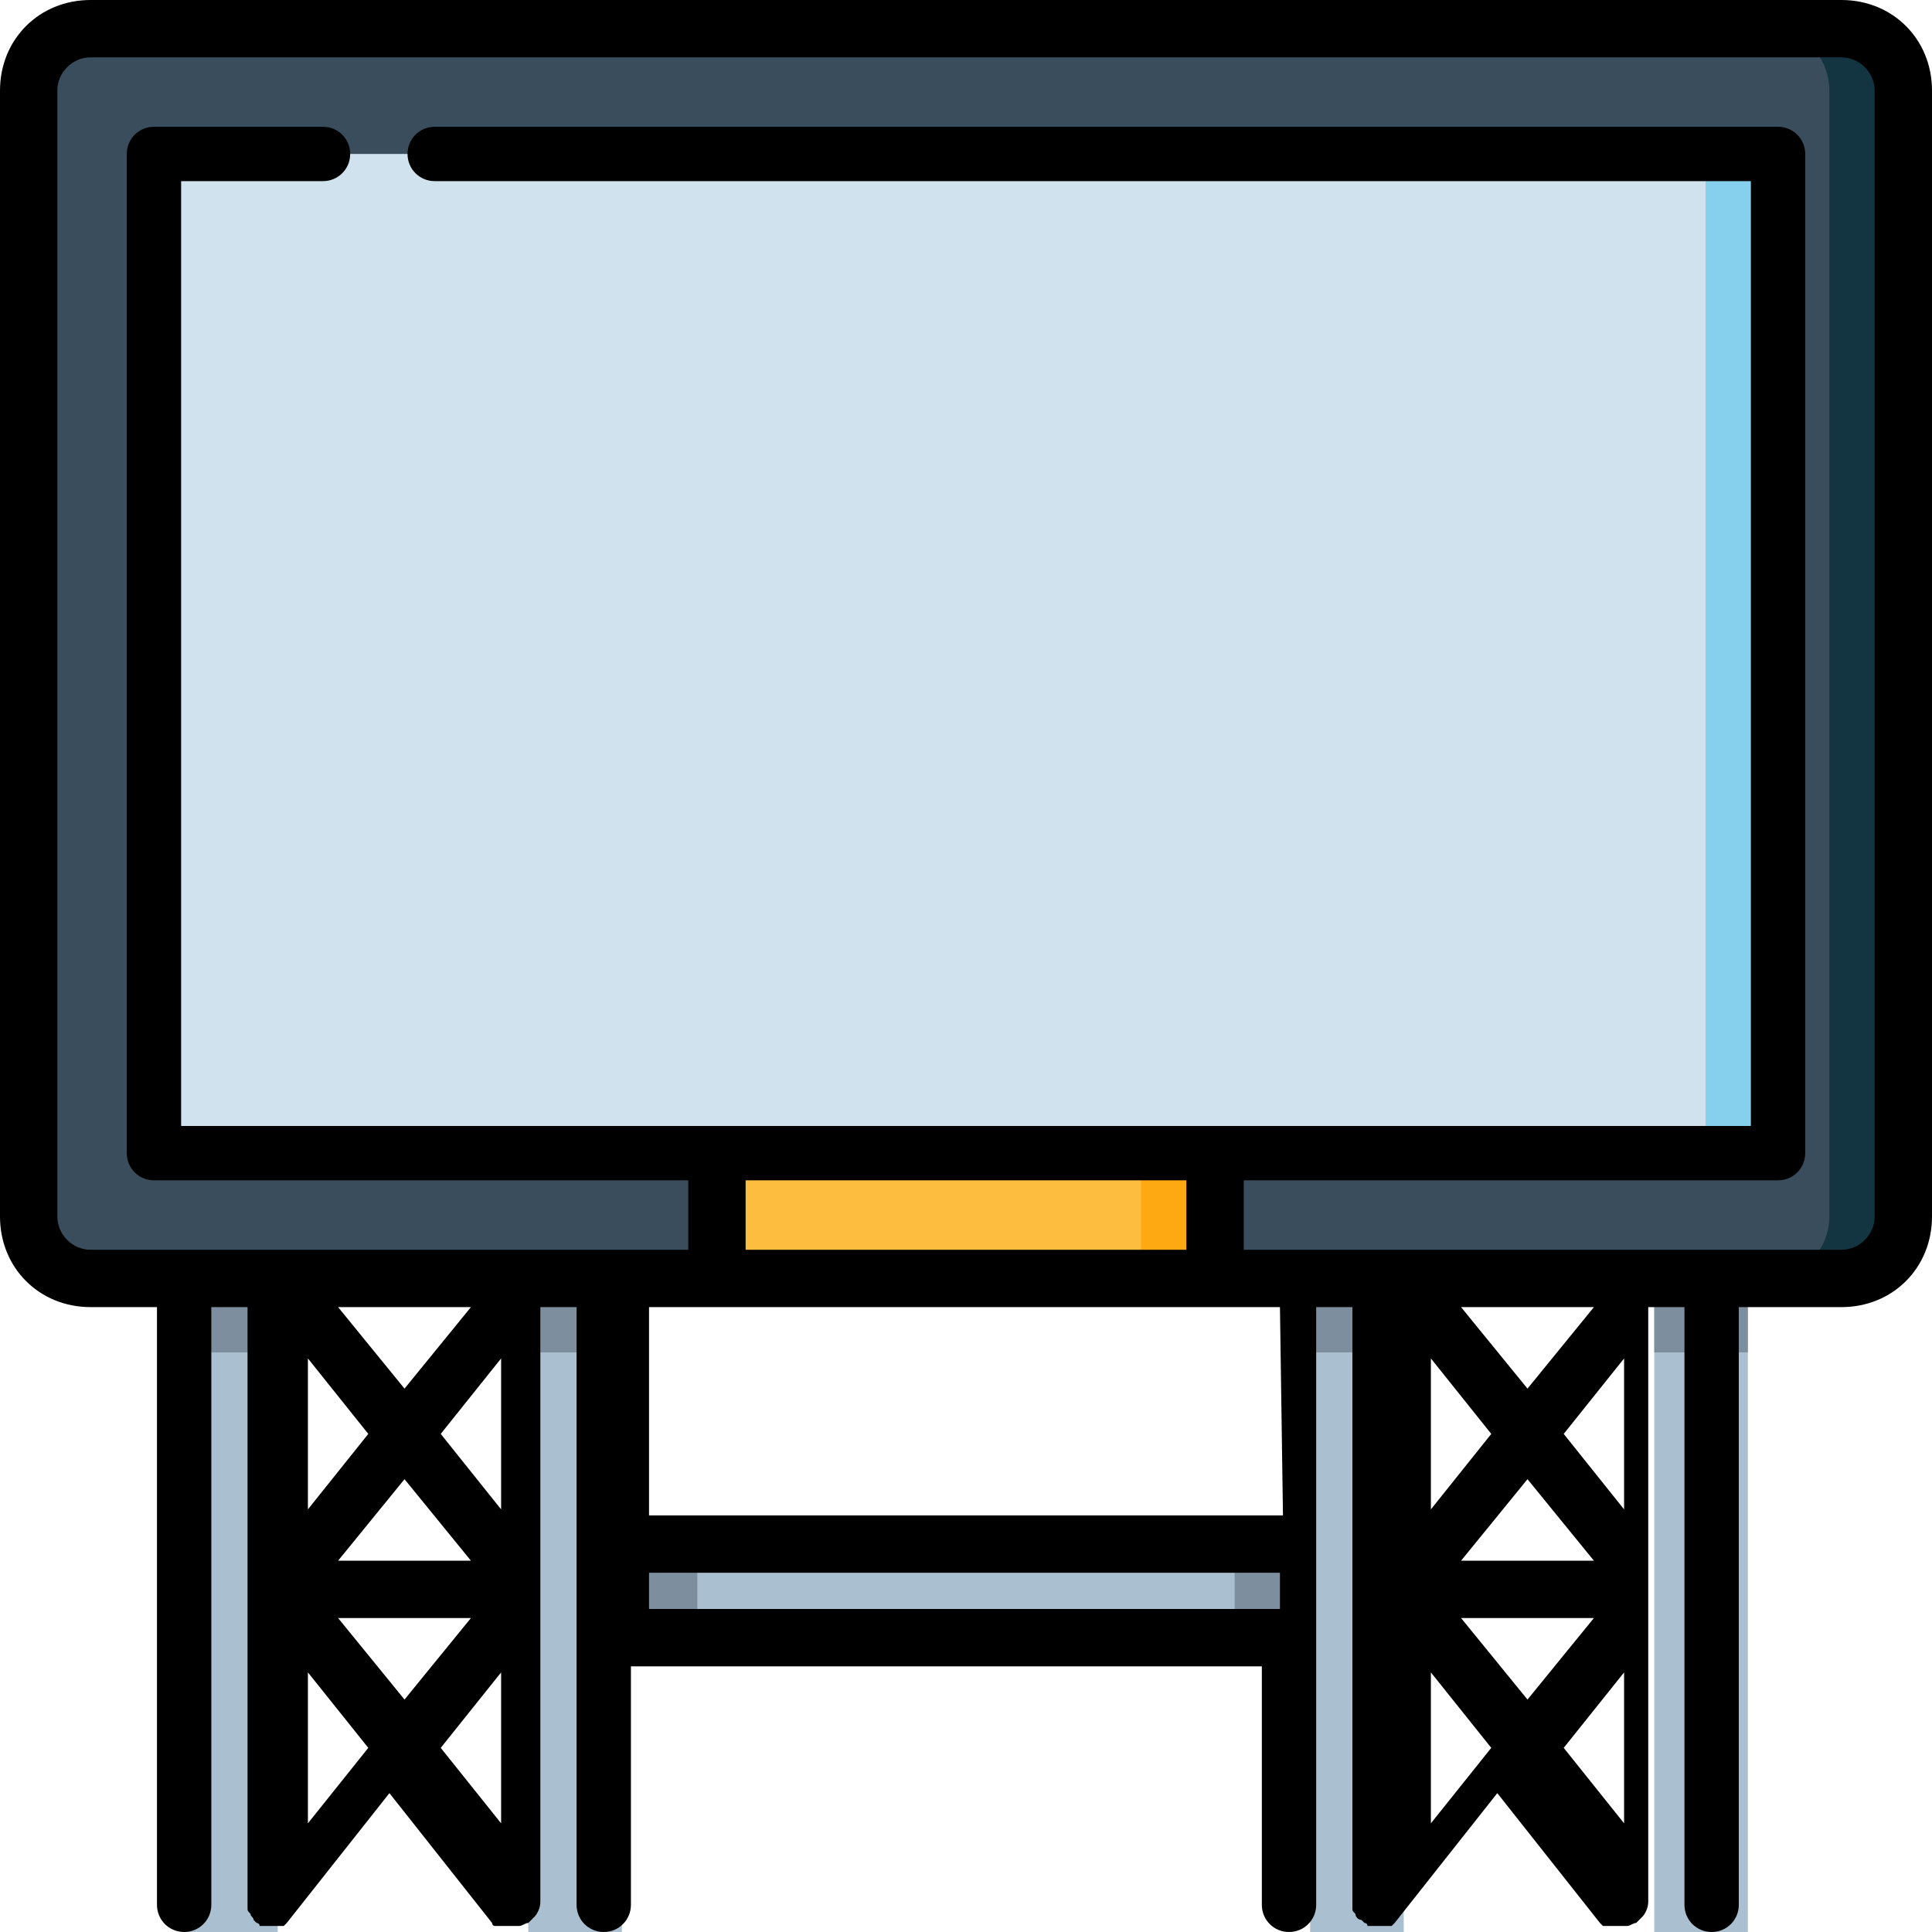 <?xml version="1.0" encoding="utf-8"?>
<!-- Generator: Adobe Illustrator 23.0.0, SVG Export Plug-In . SVG Version: 6.00 Build 0)  -->
<svg version="1.1" id="Capa_1" xmlns="http://www.w3.org/2000/svg" xmlns:xlink="http://www.w3.org/1999/xlink" x="0px" y="0px"
	 viewBox="0 0 64 64" style="enable-background:new 0 0 64 64;" xml:space="preserve">
<style type="text/css">
	.st0{fill:#AABFCF;}
	.st1{fill:#7D8F9E;}
	.st2{fill:#394D5C;}
	.st3{fill:#D0E2ED;}
	.st4{fill:#87D0ED;}
	.st5{fill:#133441;}
	.st6{fill:#FDBE40;}
	.st7{fill:#FFA912;}
</style>
<rect x="19" y="51.2" class="st0" width="26" height="3.1"/>
<g>
	<rect x="19" y="51.2" class="st1" width="4.1" height="3.1"/>
	<rect x="40.9" y="51.2" class="st1" width="4.1" height="3.1"/>
</g>
<g>
	<rect x="17.5" y="41.3" class="st0" width="3.1" height="22.7"/>
	<rect x="6.1" y="41.3" class="st0" width="3.1" height="22.7"/>
</g>
<g>
	<rect x="6.1" y="41.3" class="st1" width="3.1" height="3.5"/>
	<rect x="17.5" y="41.3" class="st1" width="3.1" height="3.5"/>
</g>
<g>
	<rect x="54.8" y="41.3" class="st0" width="3.1" height="22.7"/>
	<rect x="43.4" y="41.3" class="st0" width="3.1" height="22.7"/>
</g>
<g>
	<rect x="43.4" y="41.3" class="st1" width="3.1" height="3.5"/>
	<rect x="54.8" y="41.3" class="st1" width="3.1" height="3.5"/>
</g>
<path class="st2" d="M63.1,40.3c0,1.1-0.9,2.1-2.1,2.1H3c-1.1,0-2.1-0.9-2.1-2.1V3c0-1.1,0.9-2.1,2.1-2.1h58c1.1,0,2.1,0.9,2.1,2.1
	L63.1,40.3L63.1,40.3z"/>
<path class="st3" d="M58.2,38.2H5.8c-0.4,0-0.7-0.3-0.7-0.8V5.8c0-0.4,0.3-0.7,0.7-0.7h52.3c0.4,0,0.8,0.3,0.8,0.7v31.6
	C58.9,37.9,58.6,38.2,58.2,38.2z"/>
<path class="st4" d="M58.2,5.1h-2.5c0.4,0,0.8,0.3,0.8,0.7v31.6c0,0.4-0.3,0.8-0.8,0.8h2.5c0.4,0,0.8-0.3,0.8-0.8V5.8
	C58.9,5.4,58.6,5.1,58.2,5.1z"/>
<path class="st5" d="M61,0.9h-2.5c1.1,0,2.1,0.9,2.1,2.1v37.3c0,1.1-0.9,2.1-2.1,2.1H61c1.1,0,2.1-0.9,2.1-2.1V3
	C63.1,1.9,62.1,0.9,61,0.9z"/>
<rect x="23.7" y="38.2" class="st6" width="16.6" height="4.1"/>
<rect x="37.8" y="38.2" class="st7" width="2.5" height="4.1"/>
<path d="M61,0H3C1.3,0,0,1.3,0,3v37.3c0,1.7,1.3,3,3,3h2.2v19.8c0,0.5,0.4,0.9,0.9,0.9s0.9-0.4,0.9-0.9V43.3h1.2v9.4c0,0,0,0,0,0
	s0,0,0,0v10.4c0,0,0,0,0,0c0,0,0,0,0,0.1c0,0,0,0,0,0c0,0,0,0,0,0c0,0,0,0,0,0c0,0,0,0,0,0c0,0.1,0,0.1,0.1,0.2
	c0,0.1,0.1,0.1,0.1,0.2c0,0,0,0,0,0c0,0,0,0,0,0c0,0,0,0,0,0c0,0,0,0,0,0c0,0,0,0,0,0c0,0,0,0,0,0c0,0,0,0,0,0c0,0,0.1,0.1,0.1,0.1
	c0,0,0,0,0,0c0,0,0.1,0,0.1,0.1c0,0,0,0,0,0c0,0,0.1,0,0.1,0c0,0,0,0,0,0c0,0,0.1,0,0.1,0c0,0,0,0,0,0c0,0,0,0,0,0s0,0,0,0
	c0,0,0.1,0,0.1,0c0,0,0,0,0,0c0,0,0.1,0,0.1,0c0,0,0,0,0,0c0,0,0,0,0.1,0c0,0,0,0,0,0c0,0,0,0,0.1,0c0,0,0,0,0,0c0,0,0,0,0.1,0
	c0,0,0,0,0,0c0,0,0,0,0,0c0,0,0,0,0,0c0,0,0,0,0.1,0c0,0,0,0,0,0c0,0,0,0,0.1-0.1c0,0,0,0,0,0l3.4-4.3l3.4,4.3c0,0,0,0,0,0
	c0,0,0,0.1,0.1,0.1c0,0,0,0,0,0c0,0,0,0,0.1,0c0,0,0,0,0,0c0,0,0,0,0,0c0,0,0,0,0,0c0,0,0,0,0.1,0c0,0,0,0,0,0c0,0,0,0,0.1,0
	c0,0,0,0,0,0c0,0,0,0,0.1,0c0,0,0,0,0,0c0,0,0.1,0,0.1,0c0,0,0,0,0,0c0,0,0.1,0,0.1,0c0,0,0.1,0,0.1,0c0,0,0,0,0,0c0,0,0.1,0,0.1,0
	c0,0,0,0,0,0c0.1,0,0.2-0.1,0.3-0.1c0,0,0,0,0,0c0,0,0,0,0,0c0,0,0,0,0.1-0.1c0,0,0,0,0,0c0,0,0,0,0.1-0.1c0,0,0,0,0,0
	c0.1-0.1,0.2-0.3,0.2-0.5c0,0,0,0,0,0c0,0,0,0,0-0.1c0,0,0,0,0,0c0,0,0,0,0,0V43.3h1.2v19.8c0,0.5,0.4,0.9,0.9,0.9
	c0.5,0,0.9-0.4,0.9-0.9v-7.9h20.9v7.9c0,0.5,0.4,0.9,0.9,0.9s0.9-0.4,0.9-0.9V43.3h1.2v9.4c0,0,0,0,0,0s0,0,0,0v10.4c0,0,0,0,0,0
	c0,0,0,0,0,0.1c0,0,0,0,0,0c0,0,0,0,0,0c0,0,0,0,0,0c0,0,0,0,0,0c0,0.1,0,0.1,0.1,0.2c0,0.1,0.1,0.2,0.2,0.2c0,0,0,0,0,0
	c0,0,0,0,0,0c0,0,0,0,0,0c0,0,0,0,0,0c0,0,0,0,0,0c0,0,0.1,0.1,0.1,0.1c0,0,0,0,0,0c0,0,0.1,0,0.1,0.1c0,0,0,0,0,0c0,0,0.1,0,0.1,0
	c0,0,0,0,0,0c0,0,0.1,0,0.1,0c0,0,0,0,0,0c0,0,0,0,0,0s0,0,0,0c0,0,0.1,0,0.1,0c0,0,0,0,0,0c0,0,0.1,0,0.1,0c0,0,0,0,0,0
	c0,0,0,0,0.1,0c0,0,0,0,0,0c0,0,0,0,0.1,0c0,0,0,0,0,0c0,0,0,0,0.1,0c0,0,0,0,0,0c0,0,0,0,0,0c0,0,0,0,0,0c0,0,0,0,0.1,0
	c0,0,0,0,0,0c0,0,0,0,0.1-0.1c0,0,0,0,0,0l3.4-4.3l3.4,4.3c0,0,0,0,0,0c0,0,0,0,0.1,0.1c0,0,0,0,0,0c0,0,0,0,0.1,0c0,0,0,0,0,0
	c0,0,0,0,0,0c0,0,0,0,0,0c0,0,0,0,0.1,0c0,0,0,0,0,0c0,0,0,0,0.1,0c0,0,0,0,0,0c0,0,0,0,0.1,0c0,0,0,0,0,0c0,0,0.1,0,0.1,0
	c0,0,0,0,0,0c0,0,0.1,0,0.1,0c0,0,0.1,0,0.1,0c0,0,0,0,0,0c0,0,0.1,0,0.1,0c0,0,0,0,0,0c0.1,0,0.2-0.1,0.3-0.1c0,0,0,0,0,0
	c0,0,0,0,0,0c0,0,0,0,0.1-0.1c0,0,0,0,0,0c0,0,0,0,0.1-0.1c0,0,0,0,0,0c0.1-0.1,0.2-0.3,0.2-0.5c0,0,0,0,0,0c0,0,0,0,0-0.1
	c0,0,0,0,0,0c0,0,0,0,0,0V43.3h1.2v19.8c0,0.5,0.4,0.9,0.9,0.9s0.9-0.4,0.9-0.9V43.3H61c1.7,0,3-1.3,3-3V3C64,1.3,62.7,0,61,0z
	 M10.2,50v-5l2,2.5L10.2,50z M13.4,49l2.2,2.7h-4.4L13.4,49z M15.6,53.6l-2.2,2.7l-2.2-2.7H15.6z M14.6,47.5l2-2.5v5L14.6,47.5z
	 M13.4,46l-2.2-2.7h4.4L13.4,46z M10.2,60.4v-5l2,2.5L10.2,60.4z M16.6,55.4v5l-2-2.5L16.6,55.4z M21.5,53.3v-1.2h20.9v1.2H21.5z
	 M42.5,50.2H21.5v-6.9h20.9L42.5,50.2L42.5,50.2z M39.3,39.1v2.3H24.7v-2.3H39.3z M47.4,50v-5l2,2.5L47.4,50z M50.6,49l2.2,2.7h-4.4
	L50.6,49z M52.8,53.6l-2.2,2.7l-2.2-2.7H52.8z M51.8,47.5l2-2.5v5L51.8,47.5z M50.6,46l-2.2-2.7h4.4L50.6,46z M47.4,60.4v-5l2,2.5
	L47.4,60.4z M53.8,55.4v5l-2-2.5L53.8,55.4z M62.1,40.3c0,0.6-0.5,1.1-1.1,1.1h-3.1c0,0,0,0,0,0s0,0,0,0H43.4c0,0,0,0,0,0s0,0,0,0
	h-2.2v-2.3h17.7c0.5,0,0.9-0.4,0.9-0.9V5.1c0-0.5-0.4-0.9-0.9-0.9H14.4c-0.5,0-0.9,0.4-0.9,0.9S13.9,6,14.4,6H58v31.3H6V6h4.7
	c0.5,0,0.9-0.4,0.9-0.9s-0.4-0.9-0.9-0.9H5.1c-0.5,0-0.9,0.4-0.9,0.9v33.1c0,0.5,0.4,0.9,0.9,0.9h17.7v2.3h-2.2c0,0,0,0,0,0s0,0,0,0
	H6.1c0,0,0,0,0,0s0,0,0,0H3c-0.6,0-1.1-0.5-1.1-1.1V3c0-0.6,0.5-1.1,1.1-1.1h58c0.6,0,1.1,0.5,1.1,1.1L62.1,40.3L62.1,40.3
	L62.1,40.3z"/>
</svg>
